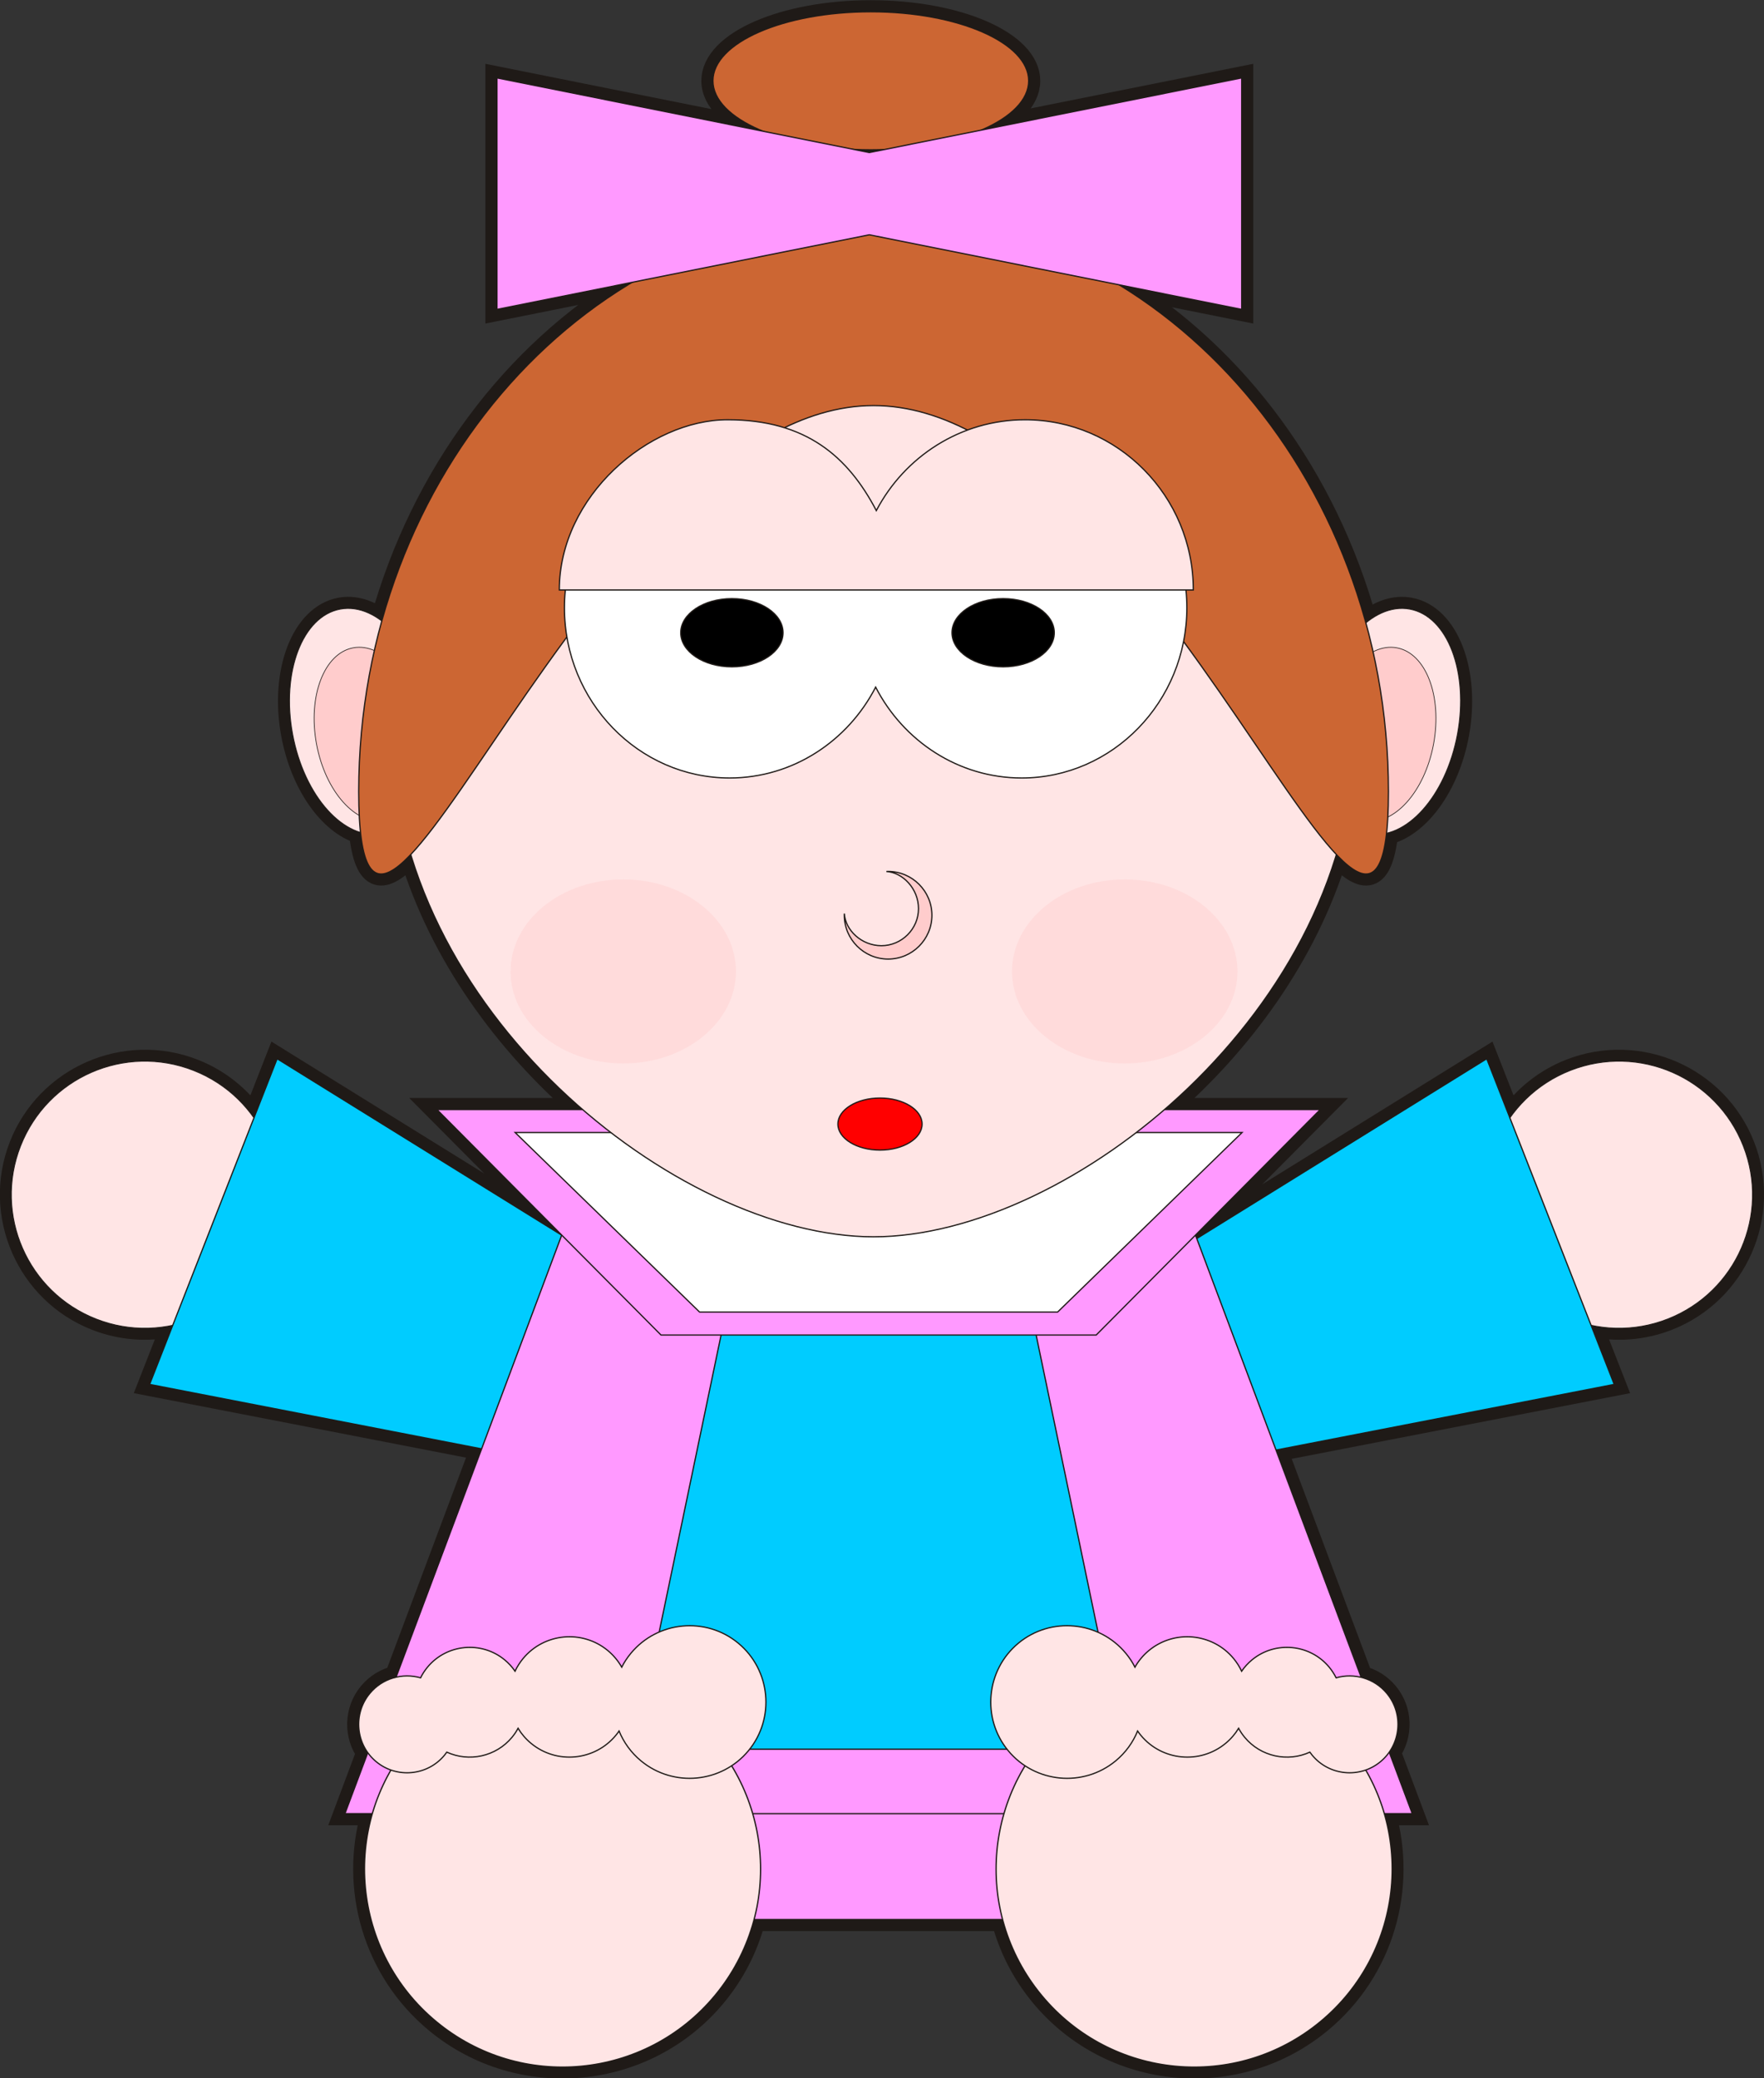 <?xml version="1.0" encoding="UTF-8" standalone="no"?>
<!-- Creator: CorelDRAW -->

<svg
   xmlns:dc="http://purl.org/dc/elements/1.1/"
   xmlns:cc="http://creativecommons.org/ns#"
   xmlns:rdf="http://www.w3.org/1999/02/22-rdf-syntax-ns#"
   xmlns:svg="http://www.w3.org/2000/svg"
   xmlns="http://www.w3.org/2000/svg"
   xmlns:sodipodi="http://sodipodi.sourceforge.net/DTD/sodipodi-0.dtd"
   xmlns:inkscape="http://www.inkscape.org/namespaces/inkscape"
   xml:space="preserve"
   width="196.183mm"
   height="231.037mm"
   style="clip-rule:evenodd;fill-rule:evenodd;image-rendering:optimizeQuality;shape-rendering:geometricPrecision;text-rendering:geometricPrecision"
   viewBox="0 0 196.183 231.037"
   id="svg2"
   version="1.1"
   inkscape:version="0.92.3 (2405546, 2018-03-11)"
   sodipodi:docname="Baby-5.svg"><rect x="0" y="0" width="196.183" height="231.037" fill="#333333" stroke="none"/><sodipodi:namedview
     pagecolor="#ffffff"
     bordercolor="#666666"
     borderopacity="1"
     objecttolerance="10"
     gridtolerance="10"
     guidetolerance="10"
     inkscape:pageopacity="0"
     inkscape:pageshadow="2"
     inkscape:window-width="1920"
     inkscape:window-height="1017"
     id="namedview214"
     showgrid="false"
     inkscape:zoom="0.78395062"
     inkscape:cx="342.87273"
     inkscape:cy="319.742"
     inkscape:current-layer="svg2"
     showborder="false"
     fit-margin-top="0"
     fit-margin-left="0"
     fit-margin-right="0"
     fit-margin-bottom="0"
     inkscape:window-x="-4"
     inkscape:window-y="9"
     inkscape:window-maximized="1" /><defs
     id="defs4"><style
       type="text/css"
       id="style6"><![CDATA[
    .str1 {stroke:#1F1A17;stroke-width:0.076}
    .str0 {stroke:#1F1A17;stroke-width:1.411}
    .str2 {stroke:#1F1A17;stroke-width:2.2}
    .fil7 {fill:black}
    .fil18 {fill:#000066}
    .fil4 {fill:#00CCFF}
    .fil0 {fill:#191919}
    .fil13 {fill:#33CC99}
    .fil12 {fill:#669966}
    .fil14 {fill:#66FFCC}
    .fil16 {fill:#99FF99}
    .fil11 {fill:#99FFFF}
    .fil10 {fill:#CC6633}
    .fil15 {fill:#CCFFCC}
    .fil17 {fill:#E5E5E5}
    .fil8 {fill:red}
    .fil2 {fill:#FF99FF}
    .fil1 {fill:#FFCC99}
    .fil6 {fill:#FFCCCC}
    .fil9 {fill:#FFDBDB}
    .fil3 {fill:#FFE5E5}
    .fil5 {fill:white}
   ]]></style></defs><g
     id="_245151096"
     transform="matrix(1.823,0,0,1.823,219.548,-300.232)"><path
       style="fill:#191919;stroke:#1f1a17;stroke-width:1.411"
       inkscape:connector-curvature="0"
       d="m -99.671,201.838 c 0.856,-0.158 1.731,0.119 2.53,0.725 2.474,-8.912 8.038,-16.324 15.276,-20.654 l -8.249,1.653 v -14.119 l 16.253,3.256 c -1.892,-0.77 -3.079,-1.866 -3.079,-3.08 0,-2.319 4.327,-4.21 9.632,-4.21 5.305,0 9.633,1.891 9.633,4.21 0,1.178 -1.118,2.246 -2.913,3.011 l 15.909,-3.187 v 14.119 l -7.471,-1.497 c 7.143,4.37 12.619,11.758 15.047,20.615 0.838,-0.686 1.769,-1.009 2.678,-0.841 2.302,0.426 3.609,3.852 2.911,7.626 -0.586,3.163 -2.4,5.593 -4.328,6.045 -0.336,3.055 -1.401,3.047 -3.059,1.295 -1.857,6.105 -5.792,11.495 -10.486,15.551 h 9.502 l -7.613,7.659 0.078,0.209 17.691,-10.965 1.416,3.616 c 0.887,-1.268 2.143,-2.297 3.687,-2.901 4.174,-1.635 8.912,0.436 10.547,4.611 1.635,4.174 -0.436,8.912 -4.611,10.547 -1.544,0.605 -3.164,0.702 -4.676,0.374 l 1.416,3.616 -20.633,4.004 5.196,13.86 c 0.595,0.146 1.15,0.478 1.569,0.985 0.864,1.045 0.884,2.517 0.141,3.579 l 1.405,3.749 h -1.715 c 1.297,4.487 -0.08,9.53 -3.899,12.687 -5.128,4.238 -12.767,3.511 -17.005,-1.617 -1.151,-1.392 -1.934,-2.97 -2.364,-4.614 h -15.181 c -0.43,1.644 -1.214,3.222 -2.365,4.614 -4.237,5.128 -11.877,5.855 -17.005,1.617 -3.82,-3.156 -5.196,-8.199 -3.899,-12.687 h -1.683 l 1.395,-3.72 c -0.764,-1.064 -0.751,-2.554 0.121,-3.609 0.427,-0.517 0.996,-0.851 1.604,-0.993 l 5.22,-13.925 -20.256,-3.931 1.416,-3.616 c -1.512,0.328 -3.133,0.231 -4.676,-0.374 -4.174,-1.635 -6.245,-6.373 -4.611,-10.547 1.635,-4.175 6.373,-6.245 10.547,-4.611 1.544,0.605 2.799,1.634 3.687,2.901 l 1.416,-3.616 17.362,10.761 0.002,-0.005 -7.613,-7.659 h 8.888 c -4.694,-4.056 -8.629,-9.446 -10.486,-15.551 -1.667,1.761 -2.735,1.76 -3.065,-1.344 -1.857,-0.559 -3.575,-2.934 -4.142,-5.996 -0.699,-3.774 0.609,-7.199 2.911,-7.626 z m 33.173,-28.025 c -0.267,0.01 -0.537,0.015 -0.81,0.015 -0.35,0 -0.695,-0.008 -1.036,-0.025 l 0.946,0.19 z"
       class="fil0 str0"
       id="_245152584" /><g
       id="g115"><ellipse
         style="fill:#cc6633;stroke:#1f1a17;stroke-width:0.076"
         ry="4.21"
         rx="9.632"
         cy="169.619"
         cx="-67.308"
         class="fil10 str1"
         id="_245152536" /><circle
         style="fill:#ffe5e5;stroke:#1f1a17;stroke-width:0.076"
         cy="0"
         cx="0"
         r="11.699"
         transform="matrix(-0.254,-0.648,0.648,-0.254,-21.66,237.552)"
         class="fil3 str1"
         id="_245152488" /><polygon
         style="fill:#00ccff;stroke:#1f1a17;stroke-width:0.076"
         points="-29.732,229.258 -21.953,249.12 -51.367,254.829 -55.199,245.044 "
         class="fil4 str1"
         id="_245152440" /><circle
         style="fill:#ffe5e5;stroke:#1f1a17;stroke-width:0.076"
         cy="0"
         cx="0"
         r="11.699"
         transform="matrix(0.254,-0.648,-0.648,-0.254,-111.598,237.552)"
         class="fil3 str1"
         id="_245152392" /><polygon
         style="fill:#00ccff;stroke:#1f1a17;stroke-width:0.076"
         points="-103.527,229.258 -111.306,249.12 -81.892,254.829 -78.059,245.044 "
         class="fil4 str1"
         id="_245152344" /><polygon
         style="fill:#ff99ff;stroke:#1f1a17;stroke-width:0.076"
         points="-38.484,273.334 -95.18,273.334 -80.798,281.754 -52.867,281.754 "
         class="fil2 str1"
         id="_245152296" /><polygon
         style="fill:#ff99ff;stroke:#1f1a17;stroke-width:0.076"
         points="-34.274,275.299 -99.39,275.299 -82.872,231.233 -50.792,231.233 "
         class="fil2 str1"
         id="_245152248" /><polygon
         style="fill:#00ccff;stroke:#1f1a17;stroke-width:0.076"
         points="-51.956,271.369 -81.708,271.369 -74.16,235.162 -59.504,235.162 "
         class="fil4 str1"
         id="_245152200" /><polygon
         style="fill:#ff99ff;stroke:#1f1a17;stroke-width:0.076"
         points="-39.887,232.356 -93.777,232.356 -80.106,246.109 -53.558,246.109 "
         class="fil2 str1"
         id="_245152152" /><polygon
         style="fill:#ffffff;stroke:#1f1a17;stroke-width:0.076"
         points="-44.659,233.759 -89.005,233.759 -77.756,244.705 -55.908,244.705 "
         class="fil5 str1"
         id="_245152104" /><ellipse
         style="fill:#ffe5e5;stroke:#1f1a17;stroke-width:0.076"
         cy="0"
         cx="0"
         ry="10.015"
         rx="6.109"
         transform="matrix(-0.684,-0.127,-0.127,0.684,-35.696,208.69)"
         class="fil3 str1"
         id="_245152056" /><ellipse
         style="fill:#ffcccc;stroke:#1f1a17;stroke-width:0.076"
         cy="0"
         cx="0"
         ry="10.015"
         rx="6.109"
         transform="matrix(-0.526,-0.097,-0.097,0.526,-36.187,209.466)"
         class="fil6 str1"
         id="_245152008" /><ellipse
         style="fill:#ffe5e5;stroke:#1f1a17;stroke-width:0.076"
         cy="0"
         cx="0"
         ry="10.015"
         rx="6.109"
         transform="matrix(0.684,-0.127,0.127,0.684,-98.403,208.69)"
         class="fil3 str1"
         id="_245151960" /><ellipse
         style="fill:#ffcccc;stroke:#1f1a17;stroke-width:0.076"
         cy="0"
         cx="0"
         ry="10.015"
         rx="6.109"
         transform="matrix(0.526,-0.097,0.097,0.526,-97.911,209.466)"
         class="fil6 str1"
         id="_245151912" /><path
         style="fill:#ffe5e5;stroke:#1f1a17;stroke-width:0.076"
         inkscape:connector-curvature="0"
         d="m -67.139,178.37 c 16.183,0 29.382,13.869 29.382,30.874 0,17.005 -17.409,30.874 -29.382,30.874 -11.973,0 -29.382,-13.869 -29.382,-30.874 0,-17.005 13.199,-30.874 29.382,-30.874 z"
         class="fil3 str1"
         id="_245151864" /><path
         style="fill:#cc6633;stroke:#1f1a17;stroke-width:0.076"
         inkscape:connector-curvature="0"
         d="m -67.139,177.784 c 17.299,0 31.409,15.806 31.409,35.186 0,19.38 -14.11,-23.544 -31.409,-23.544 -17.299,0 -31.409,42.924 -31.409,23.544 0,-19.38 14.11,-35.186 31.409,-35.186 z"
         class="fil10 str1"
         id="_245151816" /><path
         style="fill:#ffffff;stroke:#1f1a17;stroke-width:0.076"
         inkscape:connector-curvature="0"
         d="m -67.012,206.597 c -1.694,3.29 -5.054,5.54 -8.909,5.54 -5.55,-2e-4 -10.077,-4.663 -10.077,-10.38 6e-4,-5.717 4.527,-10.38 10.077,-10.38 3.855,0 7.215,2.25 8.909,5.54 1.694,-3.29 5.054,-5.54 8.909,-5.54 5.55,0 10.076,4.663 10.076,10.38 0,5.717 -4.527,10.38 -10.076,10.38 -3.855,0 -7.215,-2.25 -8.909,-5.54 z"
         class="fil5 str1"
         id="_245151768" /><ellipse
         style="fill:#000000;stroke:#1f1a17;stroke-width:0.076"
         ry="2.08"
         rx="3.12"
         cy="203.278"
         cx="-59.234"
         class="fil7 str1"
         id="_245151720" /><ellipse
         style="fill:#000000;stroke:#1f1a17;stroke-width:0.076"
         ry="2.08"
         rx="3.12"
         cy="203.278"
         cx="-75.782"
         class="fil7 str1"
         id="_245151672" /><path
         style="fill:#ffcccc;stroke:#1f1a17;stroke-width:0.076"
         inkscape:connector-curvature="0"
         d="m -66.252,217.837 c 1.472,0 2.672,1.2 2.672,2.672 0,1.472 -1.2,2.672 -2.672,2.672 -1.472,0 -2.672,-1.2 -2.672,-2.672 0,-0.035 0.001,-0.07 0.002,-0.104 0.054,0.994 1.034,1.96 2.264,1.96 1.23,0 2.261,-1.016 2.261,-2.261 0,-1.214 -0.965,-2.21 -1.959,-2.264 0.035,-0.001 0.069,-0.002 0.104,-0.002 z"
         class="fil6 str1"
         id="_245151624" /><ellipse
         style="fill:#ff0000;stroke:#1f1a17;stroke-width:0.076"
         ry="1.587"
         rx="2.568"
         cy="233.243"
         cx="-66.747"
         class="fil8 str1"
         id="_245151576" /><ellipse
         style="fill:#ffdbdb"
         ry="5.613"
         rx="6.876"
         cy="223.935"
         cx="-82.409"
         class="fil9"
         id="_245151504" /><ellipse
         style="fill:#ffdbdb"
         ry="5.613"
         rx="6.876"
         cy="223.935"
         cx="-51.816"
         class="fil9"
         id="_245151432" /><path
         style="fill:#ffe5e5;stroke:#1f1a17;stroke-width:0.076"
         inkscape:connector-curvature="0"
         d="m -86.311,200.67 c 5e-4,-5.717 5.475,-10.38 10.265,-10.38 4.79,0 7.35,2.25 9.075,5.54 1.725,-3.29 5.148,-5.54 9.075,-5.54 5.653,0 10.264,4.663 10.264,10.38 z"
         class="fil3 str1"
         id="_245151384" /><circle
         style="fill:#ffe5e5;stroke:#1f1a17;stroke-width:0.076"
         cy="0"
         cx="0"
         r="11.699"
         transform="matrix(0.796,0.658,-0.658,0.796,-86.114,278.674)"
         class="fil3 str1"
         id="_245151336" /><path
         style="fill:#ffe5e5;stroke:#1f1a17;stroke-width:0.076"
         inkscape:connector-curvature="0"
         d="m -75.393,264.901 c 1.977,1.634 2.257,4.579 0.623,6.556 -1.634,1.977 -4.579,2.257 -6.556,0.623 -0.61,-0.504 -1.058,-1.134 -1.339,-1.821 -0.061,0.089 -0.127,0.177 -0.197,0.261 -1.288,1.559 -3.611,1.78 -5.17,0.492 -0.323,-0.267 -0.589,-0.579 -0.795,-0.919 -0.102,0.19 -0.224,0.372 -0.366,0.544 -0.986,1.193 -2.636,1.527 -3.981,0.91 -0.045,0.064 -0.093,0.127 -0.143,0.188 -1.037,1.255 -2.907,1.433 -4.162,0.396 -1.255,-1.037 -1.433,-2.907 -0.396,-4.162 0.771,-0.934 2.003,-1.271 3.1,-0.956 0.112,-0.225 0.251,-0.441 0.417,-0.643 1.175,-1.422 3.294,-1.624 4.716,-0.449 0.247,0.204 0.458,0.437 0.63,0.689 0.127,-0.27 0.29,-0.528 0.488,-0.769 1.288,-1.559 3.611,-1.78 5.17,-0.492 0.353,0.292 0.637,0.637 0.851,1.014 0.15,-0.294 0.334,-0.575 0.553,-0.84 1.634,-1.977 4.579,-2.257 6.556,-0.623 z"
         class="fil3 str1"
         id="_245151288" /><circle
         style="fill:#ffe5e5;stroke:#1f1a17;stroke-width:0.076"
         cy="0"
         cx="0"
         r="11.699"
         transform="matrix(-0.796,0.658,0.658,0.796,-47.582,278.674)"
         class="fil3 str1"
         id="_245151240" /><path
         style="fill:#ffe5e5;stroke:#1f1a17;stroke-width:0.076"
         inkscape:connector-curvature="0"
         d="m -58.303,264.901 c -1.977,1.634 -2.257,4.579 -0.623,6.556 1.634,1.977 4.579,2.257 6.556,0.623 0.61,-0.504 1.058,-1.134 1.339,-1.821 0.061,0.089 0.127,0.177 0.197,0.261 1.288,1.559 3.611,1.78 5.17,0.492 0.323,-0.267 0.589,-0.579 0.795,-0.919 0.102,0.19 0.224,0.372 0.366,0.544 0.986,1.193 2.636,1.527 3.981,0.91 0.045,0.064 0.093,0.127 0.143,0.188 1.037,1.255 2.907,1.433 4.162,0.396 1.255,-1.037 1.433,-2.907 0.396,-4.162 -0.771,-0.934 -2.003,-1.271 -3.1,-0.956 -0.112,-0.225 -0.251,-0.441 -0.417,-0.643 -1.175,-1.422 -3.294,-1.624 -4.716,-0.449 -0.247,0.204 -0.458,0.437 -0.63,0.689 -0.127,-0.27 -0.29,-0.528 -0.488,-0.769 -1.288,-1.559 -3.611,-1.78 -5.17,-0.492 -0.353,0.292 -0.637,0.637 -0.851,1.014 -0.15,-0.294 -0.334,-0.575 -0.553,-0.84 -1.634,-1.977 -4.579,-2.257 -6.556,-0.623 z"
         class="fil3 str1"
         id="_245151192" /><polygon
         style="fill:#ff99ff;stroke:#1f1a17;stroke-width:0.076"
         points="-67.397,179.01 -90.115,183.561 -90.115,169.442 -67.398,173.994 -44.68,169.442 -44.68,183.561 "
         class="fil2 str1"
         id="_245151144" /></g></g></svg>